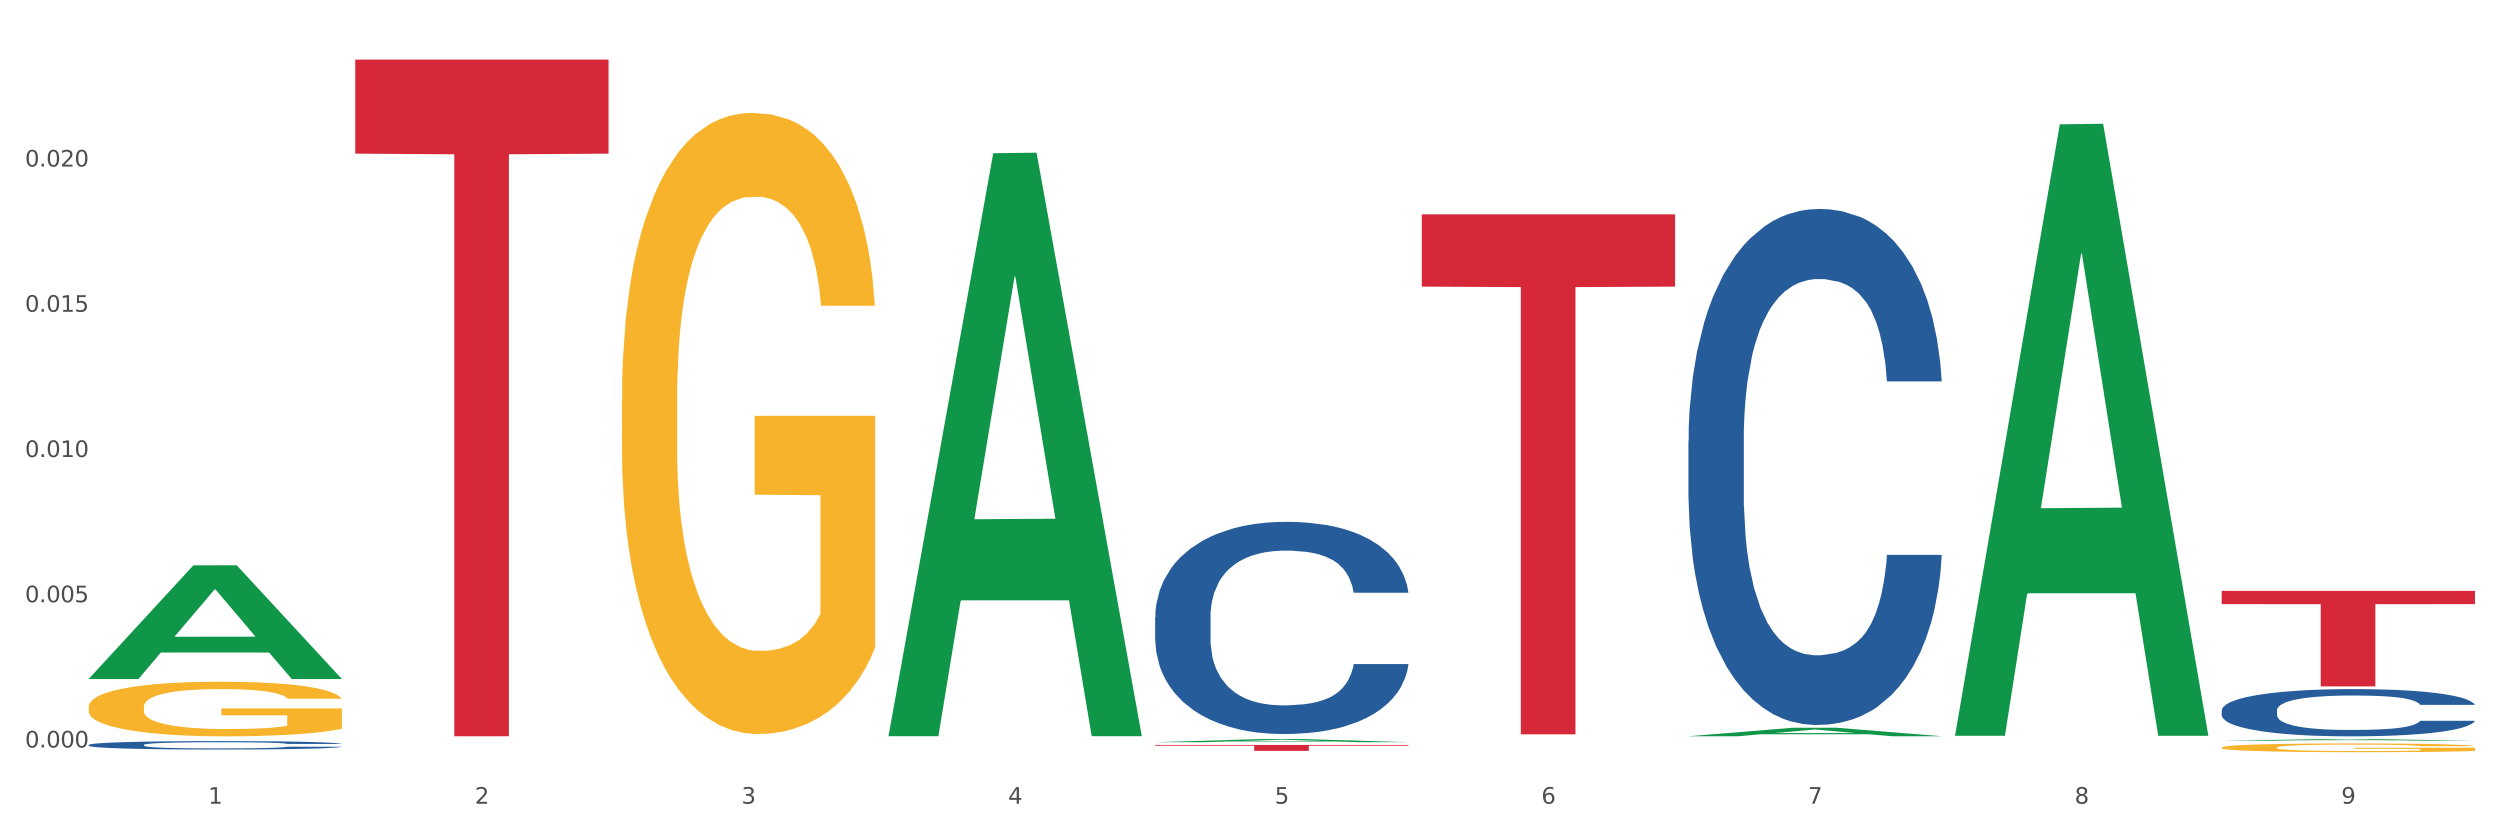 <?xml version="1.0" encoding="utf-8" standalone="no"?>
<!DOCTYPE svg PUBLIC "-//W3C//DTD SVG 1.1//EN"
  "http://www.w3.org/Graphics/SVG/1.1/DTD/svg11.dtd">
<svg xmlns:xlink="http://www.w3.org/1999/xlink" width="1080pt" height="360pt" viewBox="0 0 1080 360" xmlns="http://www.w3.org/2000/svg" version="1.1">
 <rect x="0" y="0" width="1080" height="360" fill="#333333" stroke="none"/>
 <defs>
  <style type="text/css">*{stroke-linejoin: round; stroke-linecap: butt}</style>
 </defs>
 <g id="figure_1">
  <g id="patch_1">
   <path d="M 0 360 
L 1080 360 
L 1080 0 
L 0 0 
z
" style="fill: #ffffff; stroke: #ffffff; stroke-linejoin: miter"/>
  </g>
  <g id="axes_1">
   <g id="matplotlib.axis_1">
    <g id="xtick_1">
     <g id="text_1">
      <!-- 1 -->
      <g style="fill: #4d4d4d" transform="translate(89.942 347.204) scale(0.096 -0.096)">
       <defs>
        <path id="DejaVuSans-31" d="M 794 531 
L 1825 531 
L 1825 4091 
L 703 3866 
L 703 4441 
L 1819 4666 
L 2450 4666 
L 2450 531 
L 3481 531 
L 3481 0 
L 794 0 
L 794 531 
z
" transform="scale(0.016)"/>
       </defs>
       <use xlink:href="#DejaVuSans-31"/>
      </g>
     </g>
    </g>
    <g id="xtick_2">
     <g id="text_2">
      <!-- 2 -->
      <g style="fill: #4d4d4d" transform="translate(205.129 347.204) scale(0.096 -0.096)">
       <defs>
        <path id="DejaVuSans-32" d="M 1228 531 
L 3431 531 
L 3431 0 
L 469 0 
L 469 531 
Q 828 903 1448 1529 
Q 2069 2156 2228 2338 
Q 2531 2678 2651 2914 
Q 2772 3150 2772 3378 
Q 2772 3750 2511 3984 
Q 2250 4219 1831 4219 
Q 1534 4219 1204 4116 
Q 875 4013 500 3803 
L 500 4441 
Q 881 4594 1212 4672 
Q 1544 4750 1819 4750 
Q 2544 4750 2975 4387 
Q 3406 4025 3406 3419 
Q 3406 3131 3298 2873 
Q 3191 2616 2906 2266 
Q 2828 2175 2409 1742 
Q 1991 1309 1228 531 
z
" transform="scale(0.016)"/>
       </defs>
       <use xlink:href="#DejaVuSans-32"/>
      </g>
     </g>
    </g>
    <g id="xtick_3">
     <g id="text_3">
      <!-- 3 -->
      <g style="fill: #4d4d4d" transform="translate(320.315 347.204) scale(0.096 -0.096)">
       <defs>
        <path id="DejaVuSans-33" d="M 2597 2516 
Q 3050 2419 3304 2112 
Q 3559 1806 3559 1356 
Q 3559 666 3084 287 
Q 2609 -91 1734 -91 
Q 1441 -91 1130 -33 
Q 819 25 488 141 
L 488 750 
Q 750 597 1062 519 
Q 1375 441 1716 441 
Q 2309 441 2620 675 
Q 2931 909 2931 1356 
Q 2931 1769 2642 2001 
Q 2353 2234 1838 2234 
L 1294 2234 
L 1294 2753 
L 1863 2753 
Q 2328 2753 2575 2939 
Q 2822 3125 2822 3475 
Q 2822 3834 2567 4026 
Q 2313 4219 1838 4219 
Q 1578 4219 1281 4162 
Q 984 4106 628 3988 
L 628 4550 
Q 988 4650 1302 4700 
Q 1616 4750 1894 4750 
Q 2613 4750 3031 4423 
Q 3450 4097 3450 3541 
Q 3450 3153 3228 2886 
Q 3006 2619 2597 2516 
z
" transform="scale(0.016)"/>
       </defs>
       <use xlink:href="#DejaVuSans-33"/>
      </g>
     </g>
    </g>
    <g id="xtick_4">
     <g id="text_4">
      <!-- 4 -->
      <g style="fill: #4d4d4d" transform="translate(435.501 347.204) scale(0.096 -0.096)">
       <defs>
        <path id="DejaVuSans-34" d="M 2419 4116 
L 825 1625 
L 2419 1625 
L 2419 4116 
z
M 2253 4666 
L 3047 4666 
L 3047 1625 
L 3713 1625 
L 3713 1100 
L 3047 1100 
L 3047 0 
L 2419 0 
L 2419 1100 
L 313 1100 
L 313 1709 
L 2253 4666 
z
" transform="scale(0.016)"/>
       </defs>
       <use xlink:href="#DejaVuSans-34"/>
      </g>
     </g>
    </g>
    <g id="xtick_5">
     <g id="text_5">
      <!-- 5 -->
      <g style="fill: #4d4d4d" transform="translate(550.688 347.204) scale(0.096 -0.096)">
       <defs>
        <path id="DejaVuSans-35" d="M 691 4666 
L 3169 4666 
L 3169 4134 
L 1269 4134 
L 1269 2991 
Q 1406 3038 1543 3061 
Q 1681 3084 1819 3084 
Q 2600 3084 3056 2656 
Q 3513 2228 3513 1497 
Q 3513 744 3044 326 
Q 2575 -91 1722 -91 
Q 1428 -91 1123 -41 
Q 819 9 494 109 
L 494 744 
Q 775 591 1075 516 
Q 1375 441 1709 441 
Q 2250 441 2565 725 
Q 2881 1009 2881 1497 
Q 2881 1984 2565 2268 
Q 2250 2553 1709 2553 
Q 1456 2553 1204 2497 
Q 953 2441 691 2322 
L 691 4666 
z
" transform="scale(0.016)"/>
       </defs>
       <use xlink:href="#DejaVuSans-35"/>
      </g>
     </g>
    </g>
    <g id="xtick_6">
     <g id="text_6">
      <!-- 6 -->
      <g style="fill: #4d4d4d" transform="translate(665.874 347.204) scale(0.096 -0.096)">
       <defs>
        <path id="DejaVuSans-36" d="M 2113 2584 
Q 1688 2584 1439 2293 
Q 1191 2003 1191 1497 
Q 1191 994 1439 701 
Q 1688 409 2113 409 
Q 2538 409 2786 701 
Q 3034 994 3034 1497 
Q 3034 2003 2786 2293 
Q 2538 2584 2113 2584 
z
M 3366 4563 
L 3366 3988 
Q 3128 4100 2886 4159 
Q 2644 4219 2406 4219 
Q 1781 4219 1451 3797 
Q 1122 3375 1075 2522 
Q 1259 2794 1537 2939 
Q 1816 3084 2150 3084 
Q 2853 3084 3261 2657 
Q 3669 2231 3669 1497 
Q 3669 778 3244 343 
Q 2819 -91 2113 -91 
Q 1303 -91 875 529 
Q 447 1150 447 2328 
Q 447 3434 972 4092 
Q 1497 4750 2381 4750 
Q 2619 4750 2861 4703 
Q 3103 4656 3366 4563 
z
" transform="scale(0.016)"/>
       </defs>
       <use xlink:href="#DejaVuSans-36"/>
      </g>
     </g>
    </g>
    <g id="xtick_7">
     <g id="text_7">
      <!-- 7 -->
      <g style="fill: #4d4d4d" transform="translate(781.06 347.204) scale(0.096 -0.096)">
       <defs>
        <path id="DejaVuSans-37" d="M 525 4666 
L 3525 4666 
L 3525 4397 
L 1831 0 
L 1172 0 
L 2766 4134 
L 525 4134 
L 525 4666 
z
" transform="scale(0.016)"/>
       </defs>
       <use xlink:href="#DejaVuSans-37"/>
      </g>
     </g>
    </g>
    <g id="xtick_8">
     <g id="text_8">
      <!-- 8 -->
      <g style="fill: #4d4d4d" transform="translate(896.246 347.204) scale(0.096 -0.096)">
       <defs>
        <path id="DejaVuSans-38" d="M 2034 2216 
Q 1584 2216 1326 1975 
Q 1069 1734 1069 1313 
Q 1069 891 1326 650 
Q 1584 409 2034 409 
Q 2484 409 2743 651 
Q 3003 894 3003 1313 
Q 3003 1734 2745 1975 
Q 2488 2216 2034 2216 
z
M 1403 2484 
Q 997 2584 770 2862 
Q 544 3141 544 3541 
Q 544 4100 942 4425 
Q 1341 4750 2034 4750 
Q 2731 4750 3128 4425 
Q 3525 4100 3525 3541 
Q 3525 3141 3298 2862 
Q 3072 2584 2669 2484 
Q 3125 2378 3379 2068 
Q 3634 1759 3634 1313 
Q 3634 634 3220 271 
Q 2806 -91 2034 -91 
Q 1263 -91 848 271 
Q 434 634 434 1313 
Q 434 1759 690 2068 
Q 947 2378 1403 2484 
z
M 1172 3481 
Q 1172 3119 1398 2916 
Q 1625 2713 2034 2713 
Q 2441 2713 2670 2916 
Q 2900 3119 2900 3481 
Q 2900 3844 2670 4047 
Q 2441 4250 2034 4250 
Q 1625 4250 1398 4047 
Q 1172 3844 1172 3481 
z
" transform="scale(0.016)"/>
       </defs>
       <use xlink:href="#DejaVuSans-38"/>
      </g>
     </g>
    </g>
    <g id="xtick_9">
     <g id="text_9">
      <!-- 9 -->
      <g style="fill: #4d4d4d" transform="translate(1011.433 347.204) scale(0.096 -0.096)">
       <defs>
        <path id="DejaVuSans-39" d="M 703 97 
L 703 672 
Q 941 559 1184 500 
Q 1428 441 1663 441 
Q 2288 441 2617 861 
Q 2947 1281 2994 2138 
Q 2813 1869 2534 1725 
Q 2256 1581 1919 1581 
Q 1219 1581 811 2004 
Q 403 2428 403 3163 
Q 403 3881 828 4315 
Q 1253 4750 1959 4750 
Q 2769 4750 3195 4129 
Q 3622 3509 3622 2328 
Q 3622 1225 3098 567 
Q 2575 -91 1691 -91 
Q 1453 -91 1209 -44 
Q 966 3 703 97 
z
M 1959 2075 
Q 2384 2075 2632 2365 
Q 2881 2656 2881 3163 
Q 2881 3666 2632 3958 
Q 2384 4250 1959 4250 
Q 1534 4250 1286 3958 
Q 1038 3666 1038 3163 
Q 1038 2656 1286 2365 
Q 1534 2075 1959 2075 
z
" transform="scale(0.016)"/>
       </defs>
       <use xlink:href="#DejaVuSans-39"/>
      </g>
     </g>
    </g>
    <g id="xtick_10"/>
    <g id="xtick_11"/>
    <g id="xtick_12"/>
    <g id="xtick_13"/>
    <g id="xtick_14"/>
    <g id="xtick_15"/>
    <g id="xtick_16"/>
    <g id="xtick_17"/>
   </g>
   <g id="matplotlib.axis_2">
    <g id="ytick_1">
     <g id="text_10">
      <!-- 0.000 -->
      <g style="fill: #4d4d4d" transform="translate(10.8 322.922) scale(0.096 -0.096)">
       <defs>
        <path id="DejaVuSans-30" d="M 2034 4250 
Q 1547 4250 1301 3770 
Q 1056 3291 1056 2328 
Q 1056 1369 1301 889 
Q 1547 409 2034 409 
Q 2525 409 2770 889 
Q 3016 1369 3016 2328 
Q 3016 3291 2770 3770 
Q 2525 4250 2034 4250 
z
M 2034 4750 
Q 2819 4750 3233 4129 
Q 3647 3509 3647 2328 
Q 3647 1150 3233 529 
Q 2819 -91 2034 -91 
Q 1250 -91 836 529 
Q 422 1150 422 2328 
Q 422 3509 836 4129 
Q 1250 4750 2034 4750 
z
" transform="scale(0.016)"/>
        <path id="DejaVuSans-2e" d="M 684 794 
L 1344 794 
L 1344 0 
L 684 0 
L 684 794 
z
" transform="scale(0.016)"/>
       </defs>
       <use xlink:href="#DejaVuSans-30"/>
       <use xlink:href="#DejaVuSans-2e" transform="translate(63.623 0)"/>
       <use xlink:href="#DejaVuSans-30" transform="translate(95.41 0)"/>
       <use xlink:href="#DejaVuSans-30" transform="translate(159.033 0)"/>
       <use xlink:href="#DejaVuSans-30" transform="translate(222.656 0)"/>
      </g>
     </g>
    </g>
    <g id="ytick_2">
     <g id="text_11">
      <!-- 0.005 -->
      <g style="fill: #4d4d4d" transform="translate(10.8 260.177) scale(0.096 -0.096)">
       <use xlink:href="#DejaVuSans-30"/>
       <use xlink:href="#DejaVuSans-2e" transform="translate(63.623 0)"/>
       <use xlink:href="#DejaVuSans-30" transform="translate(95.41 0)"/>
       <use xlink:href="#DejaVuSans-30" transform="translate(159.033 0)"/>
       <use xlink:href="#DejaVuSans-35" transform="translate(222.656 0)"/>
      </g>
     </g>
    </g>
    <g id="ytick_3">
     <g id="text_12">
      <!-- 0.010 -->
      <g style="fill: #4d4d4d" transform="translate(10.8 197.432) scale(0.096 -0.096)">
       <use xlink:href="#DejaVuSans-30"/>
       <use xlink:href="#DejaVuSans-2e" transform="translate(63.623 0)"/>
       <use xlink:href="#DejaVuSans-30" transform="translate(95.41 0)"/>
       <use xlink:href="#DejaVuSans-31" transform="translate(159.033 0)"/>
       <use xlink:href="#DejaVuSans-30" transform="translate(222.656 0)"/>
      </g>
     </g>
    </g>
    <g id="ytick_4">
     <g id="text_13">
      <!-- 0.015 -->
      <g style="fill: #4d4d4d" transform="translate(10.8 134.687) scale(0.096 -0.096)">
       <use xlink:href="#DejaVuSans-30"/>
       <use xlink:href="#DejaVuSans-2e" transform="translate(63.623 0)"/>
       <use xlink:href="#DejaVuSans-30" transform="translate(95.41 0)"/>
       <use xlink:href="#DejaVuSans-31" transform="translate(159.033 0)"/>
       <use xlink:href="#DejaVuSans-35" transform="translate(222.656 0)"/>
      </g>
     </g>
    </g>
    <g id="ytick_5">
     <g id="text_14">
      <!-- 0.020 -->
      <g style="fill: #4d4d4d" transform="translate(10.8 71.942) scale(0.096 -0.096)">
       <use xlink:href="#DejaVuSans-30"/>
       <use xlink:href="#DejaVuSans-2e" transform="translate(63.623 0)"/>
       <use xlink:href="#DejaVuSans-30" transform="translate(95.41 0)"/>
       <use xlink:href="#DejaVuSans-32" transform="translate(159.033 0)"/>
       <use xlink:href="#DejaVuSans-30" transform="translate(222.656 0)"/>
      </g>
     </g>
    </g>
    <g id="ytick_6"/>
    <g id="ytick_7"/>
    <g id="ytick_8"/>
    <g id="ytick_9"/>
    <g id="ytick_10"/>
   </g>
   <g id="PolyCollection_1">
    <path d="M 38.283 293.255 
L 38.396 293.209 
L 83.52 244.236 
L 102.247 244.19 
L 147.71 293.347 
L 126.05 293.347 
L 116.236 281.9 
L 69.645 281.9 
L 69.306 282.085 
L 59.83 293.347 
L 38.283 293.347 
L 38.283 293.255 
L 75.511 275.069 
L 110.369 275.023 
L 93.109 254.667 
L 92.884 254.575 
L 92.658 254.714 
L 75.398 275.023 
L 75.511 275.069 
L 38.283 293.255 
z
" clip-path="url(#p8923f79a4d)" style="fill: #109648"/>
    <path d="M 959.773 306.864 
L 959.902 306.845 
L 959.902 306.323 
L 960.29 305.615 
L 961.713 304.311 
L 963.524 303.323 
L 966.628 302.168 
L 968.31 301.683 
L 970.509 301.143 
L 975.036 300.267 
L 980.21 299.521 
L 983.831 299.111 
L 986.548 298.85 
L 992.627 298.384 
L 996.119 298.179 
L 999.741 298.012 
L 1002.845 297.9 
L 1008.019 297.769 
L 1012.158 297.714 
L 1016.944 297.695 
L 1020.954 297.714 
L 1026.257 297.788 
L 1034.018 298.012 
L 1036.993 298.142 
L 1041.003 298.366 
L 1045.142 298.664 
L 1048.505 298.962 
L 1052.385 299.391 
L 1056.395 299.95 
L 1060.275 300.658 
L 1062.991 301.31 
L 1065.19 302 
L 1067.13 302.838 
L 1068.553 303.752 
L 1069.2 304.516 
L 1045.53 304.516 
L 1044.883 303.826 
L 1043.589 303.081 
L 1042.296 302.578 
L 1040.873 302.168 
L 1038.674 301.702 
L 1036.734 301.403 
L 1033.5 301.049 
L 1030.525 300.826 
L 1028.068 300.695 
L 1025.093 300.583 
L 1018.755 300.472 
L 1014.228 300.472 
L 1011.382 300.509 
L 1007.89 300.602 
L 1004.915 300.733 
L 1001.423 300.956 
L 998.706 301.198 
L 995.99 301.515 
L 994.438 301.739 
L 992.11 302.149 
L 990.557 302.484 
L 988.488 303.062 
L 987.324 303.472 
L 985.254 304.534 
L 984.349 305.317 
L 983.961 305.857 
L 983.702 306.454 
L 983.702 309.361 
L 984.478 310.665 
L 985.125 311.225 
L 986.16 311.858 
L 988.1 312.678 
L 990.946 313.479 
L 993.92 314.057 
L 996.378 314.411 
L 998.706 314.672 
L 1001.035 314.877 
L 1003.88 315.064 
L 1006.208 315.175 
L 1009.701 315.287 
L 1013.84 315.343 
L 1017.073 315.343 
L 1023.67 315.25 
L 1026.645 315.157 
L 1029.491 315.026 
L 1032.595 314.821 
L 1035.053 314.598 
L 1036.475 314.43 
L 1038.804 314.076 
L 1040.614 313.703 
L 1042.167 313.274 
L 1043.201 312.902 
L 1044.366 312.343 
L 1045.271 311.709 
L 1045.53 311.374 
L 1069.2 311.374 
L 1068.683 312.045 
L 1067.777 312.697 
L 1065.966 313.573 
L 1064.544 314.076 
L 1062.345 314.691 
L 1060.016 315.213 
L 1056.783 315.79 
L 1053.808 316.219 
L 1050.703 316.592 
L 1047.34 316.927 
L 1041.261 317.393 
L 1039.062 317.523 
L 1034.406 317.747 
L 1030.784 317.878 
L 1025.481 318.008 
L 1020.048 318.083 
L 1014.357 318.101 
L 1009.313 318.064 
L 1003.751 317.952 
L 1000.258 317.84 
L 996.378 317.673 
L 991.851 317.412 
L 987.583 317.095 
L 983.573 316.722 
L 979.822 316.293 
L 976.329 315.809 
L 971.802 315.008 
L 968.439 314.225 
L 965.982 313.498 
L 964.3 312.883 
L 962.619 312.1 
L 961.713 311.56 
L 960.29 310.255 
L 959.773 309.044 
L 959.773 306.864 
z
" clip-path="url(#p8923f79a4d)" style="fill: #255c99"/>
    <path d="M 729.401 190.43 
L 729.53 190.226 
L 729.53 184.525 
L 729.918 176.788 
L 731.341 162.536 
L 733.152 151.745 
L 736.256 139.122 
L 737.937 133.828 
L 740.136 127.924 
L 744.663 118.354 
L 749.837 110.21 
L 753.459 105.731 
L 756.175 102.88 
L 762.254 97.79 
L 765.747 95.551 
L 769.369 93.718 
L 772.473 92.497 
L 777.647 91.071 
L 781.786 90.461 
L 786.572 90.257 
L 790.581 90.461 
L 795.885 91.275 
L 803.645 93.718 
L 806.62 95.143 
L 810.63 97.587 
L 814.769 100.844 
L 818.132 104.102 
L 822.012 108.785 
L 826.022 114.893 
L 829.903 122.63 
L 832.619 129.756 
L 834.818 137.289 
L 836.758 146.451 
L 838.181 156.428 
L 838.827 164.776 
L 815.157 164.776 
L 814.51 157.242 
L 813.217 149.098 
L 811.923 143.601 
L 810.501 139.122 
L 808.302 134.032 
L 806.362 130.774 
L 803.128 126.906 
L 800.153 124.462 
L 797.695 123.037 
L 794.72 121.815 
L 788.382 120.594 
L 783.855 120.594 
L 781.01 121.001 
L 777.517 122.019 
L 774.542 123.444 
L 771.05 125.888 
L 768.334 128.534 
L 765.617 131.996 
L 764.065 134.439 
L 761.737 138.918 
L 760.185 142.583 
L 758.115 148.895 
L 756.951 153.374 
L 754.882 164.979 
L 753.976 173.531 
L 753.588 179.435 
L 753.33 185.95 
L 753.33 217.713 
L 754.106 231.965 
L 754.752 238.073 
L 755.787 244.995 
L 757.727 253.954 
L 760.573 262.709 
L 763.548 269.021 
L 766.006 272.889 
L 768.334 275.739 
L 770.662 277.979 
L 773.508 280.015 
L 775.836 281.237 
L 779.328 282.458 
L 783.467 283.069 
L 786.701 283.069 
L 793.298 282.051 
L 796.273 281.033 
L 799.118 279.608 
L 802.222 277.368 
L 804.68 274.925 
L 806.103 273.093 
L 808.431 269.224 
L 810.242 265.152 
L 811.794 260.469 
L 812.829 256.397 
L 813.993 250.289 
L 814.898 243.367 
L 815.157 239.702 
L 838.827 239.702 
L 838.31 247.031 
L 837.405 254.157 
L 835.594 263.727 
L 834.171 269.224 
L 831.972 275.943 
L 829.644 281.644 
L 826.41 287.956 
L 823.435 292.638 
L 820.331 296.711 
L 816.968 300.375 
L 810.889 305.465 
L 808.69 306.891 
L 804.033 309.334 
L 800.412 310.759 
L 795.108 312.184 
L 789.676 312.999 
L 783.985 313.202 
L 778.94 312.795 
L 773.378 311.574 
L 769.886 310.352 
L 766.006 308.52 
L 761.478 305.669 
L 757.21 302.208 
L 753.2 298.136 
L 749.449 293.453 
L 745.957 288.159 
L 741.43 279.404 
L 738.067 270.853 
L 735.609 262.912 
L 733.928 256.194 
L 732.246 247.642 
L 731.341 241.738 
L 729.918 227.485 
L 729.401 214.251 
L 729.401 190.43 
z
" clip-path="url(#p8923f79a4d)" style="fill: #255c99"/>
    <path d="M 499.028 266.616 
L 499.157 266.532 
L 499.157 264.188 
L 499.545 261.007 
L 500.968 255.147 
L 502.779 250.71 
L 505.883 245.519 
L 507.565 243.343 
L 509.764 240.915 
L 514.291 236.98 
L 519.465 233.631 
L 523.086 231.79 
L 525.803 230.618 
L 531.882 228.525 
L 535.374 227.604 
L 538.996 226.85 
L 542.1 226.348 
L 547.274 225.762 
L 551.413 225.511 
L 556.199 225.427 
L 560.209 225.511 
L 565.512 225.846 
L 573.273 226.85 
L 576.248 227.436 
L 580.257 228.441 
L 584.397 229.78 
L 587.76 231.12 
L 591.64 233.045 
L 595.65 235.557 
L 599.53 238.738 
L 602.246 241.668 
L 604.445 244.766 
L 606.385 248.533 
L 607.808 252.635 
L 608.455 256.068 
L 584.785 256.068 
L 584.138 252.97 
L 582.844 249.621 
L 581.551 247.361 
L 580.128 245.519 
L 577.929 243.426 
L 575.989 242.087 
L 572.755 240.496 
L 569.78 239.492 
L 567.323 238.906 
L 564.348 238.403 
L 558.01 237.901 
L 553.483 237.901 
L 550.637 238.068 
L 547.145 238.487 
L 544.17 239.073 
L 540.678 240.078 
L 537.961 241.166 
L 535.245 242.589 
L 533.693 243.594 
L 531.365 245.436 
L 529.812 246.942 
L 527.743 249.538 
L 526.579 251.379 
L 524.509 256.151 
L 523.604 259.667 
L 523.216 262.095 
L 522.957 264.774 
L 522.957 277.834 
L 523.733 283.694 
L 524.38 286.206 
L 525.415 289.052 
L 527.355 292.736 
L 530.2 296.336 
L 533.175 298.931 
L 535.633 300.521 
L 537.961 301.693 
L 540.289 302.614 
L 543.135 303.451 
L 545.463 303.954 
L 548.956 304.456 
L 553.095 304.707 
L 556.328 304.707 
L 562.925 304.289 
L 565.9 303.87 
L 568.746 303.284 
L 571.85 302.363 
L 574.308 301.359 
L 575.73 300.605 
L 578.059 299.014 
L 579.869 297.34 
L 581.422 295.415 
L 582.456 293.74 
L 583.62 291.229 
L 584.526 288.382 
L 584.785 286.876 
L 608.455 286.876 
L 607.938 289.889 
L 607.032 292.819 
L 605.221 296.754 
L 603.799 299.014 
L 601.6 301.777 
L 599.271 304.121 
L 596.038 306.716 
L 593.063 308.642 
L 589.958 310.316 
L 586.595 311.823 
L 580.516 313.916 
L 578.317 314.502 
L 573.661 315.507 
L 570.039 316.093 
L 564.736 316.679 
L 559.303 317.014 
L 553.612 317.097 
L 548.568 316.93 
L 543.006 316.428 
L 539.513 315.925 
L 535.633 315.172 
L 531.106 314 
L 526.837 312.577 
L 522.828 310.902 
L 519.077 308.977 
L 515.584 306.8 
L 511.057 303.2 
L 507.694 299.684 
L 505.237 296.419 
L 503.555 293.657 
L 501.874 290.14 
L 500.968 287.713 
L 499.545 281.852 
L 499.028 276.411 
L 499.028 266.616 
z
" clip-path="url(#p8923f79a4d)" style="fill: #255c99"/>
    <path d="M 38.283 321.79 
L 38.412 321.787 
L 38.412 321.694 
L 38.8 321.568 
L 40.223 321.335 
L 42.034 321.159 
L 45.138 320.952 
L 46.82 320.866 
L 49.019 320.77 
L 53.546 320.613 
L 58.72 320.48 
L 62.341 320.407 
L 65.058 320.361 
L 71.137 320.278 
L 74.629 320.241 
L 78.251 320.211 
L 81.355 320.191 
L 86.529 320.168 
L 90.668 320.158 
L 95.454 320.155 
L 99.464 320.158 
L 104.767 320.171 
L 112.528 320.211 
L 115.503 320.234 
L 119.512 320.274 
L 123.652 320.327 
L 127.015 320.381 
L 130.895 320.457 
L 134.905 320.557 
L 138.785 320.683 
L 141.501 320.8 
L 143.7 320.923 
L 145.64 321.072 
L 147.063 321.235 
L 147.71 321.371 
L 124.04 321.371 
L 123.393 321.248 
L 122.099 321.115 
L 120.806 321.026 
L 119.383 320.952 
L 117.184 320.869 
L 115.244 320.816 
L 112.01 320.753 
L 109.035 320.713 
L 106.578 320.69 
L 103.603 320.67 
L 97.265 320.65 
L 92.738 320.65 
L 89.892 320.657 
L 86.4 320.673 
L 83.425 320.696 
L 79.932 320.736 
L 77.216 320.78 
L 74.5 320.836 
L 72.948 320.876 
L 70.62 320.949 
L 69.067 321.009 
L 66.998 321.112 
L 65.834 321.185 
L 63.764 321.375 
L 62.859 321.514 
L 62.471 321.611 
L 62.212 321.717 
L 62.212 322.236 
L 62.988 322.469 
L 63.635 322.568 
L 64.67 322.681 
L 66.61 322.828 
L 69.455 322.971 
L 72.43 323.074 
L 74.888 323.137 
L 77.216 323.183 
L 79.544 323.22 
L 82.39 323.253 
L 84.718 323.273 
L 88.211 323.293 
L 92.35 323.303 
L 95.583 323.303 
L 102.18 323.286 
L 105.155 323.27 
L 108.001 323.247 
L 111.105 323.21 
L 113.563 323.17 
L 114.985 323.14 
L 117.314 323.077 
L 119.124 323.01 
L 120.677 322.934 
L 121.711 322.868 
L 122.875 322.768 
L 123.781 322.655 
L 124.04 322.595 
L 147.71 322.595 
L 147.193 322.715 
L 146.287 322.831 
L 144.476 322.987 
L 143.053 323.077 
L 140.855 323.187 
L 138.526 323.28 
L 135.293 323.383 
L 132.318 323.459 
L 129.213 323.526 
L 125.85 323.586 
L 119.771 323.669 
L 117.572 323.692 
L 112.916 323.732 
L 109.294 323.755 
L 103.991 323.778 
L 98.558 323.792 
L 92.867 323.795 
L 87.823 323.788 
L 82.261 323.769 
L 78.768 323.749 
L 74.888 323.719 
L 70.361 323.672 
L 66.092 323.616 
L 62.083 323.549 
L 58.332 323.473 
L 54.839 323.386 
L 50.312 323.243 
L 46.949 323.104 
L 44.492 322.974 
L 42.81 322.864 
L 41.129 322.725 
L 40.223 322.628 
L 38.8 322.395 
L 38.283 322.179 
L 38.283 321.79 
z
" clip-path="url(#p8923f79a4d)" style="fill: #255c99"/>
    <path d="M 959.773 322.919 
L 959.902 322.915 
L 959.902 322.791 
L 960.161 322.684 
L 961.453 322.425 
L 963.39 322.212 
L 964.812 322.098 
L 966.233 322.005 
L 967.912 321.912 
L 969.979 321.815 
L 973.726 321.674 
L 976.051 321.601 
L 978.894 321.525 
L 984.061 321.415 
L 987.808 321.353 
L 991.684 321.301 
L 998.014 321.239 
L 1002.149 321.212 
L 1006.541 321.191 
L 1011.838 321.177 
L 1015.843 321.174 
L 1024.628 321.184 
L 1032.121 321.215 
L 1035.739 321.239 
L 1040.39 321.281 
L 1042.845 321.308 
L 1046.85 321.363 
L 1050.984 321.436 
L 1053.826 321.498 
L 1058.089 321.615 
L 1061.319 321.732 
L 1064.291 321.877 
L 1065.841 321.977 
L 1067.004 322.07 
L 1068.037 322.177 
L 1069.071 322.346 
L 1045.816 322.346 
L 1044.912 322.225 
L 1043.49 322.112 
L 1041.423 322.001 
L 1039.615 321.932 
L 1036.514 321.846 
L 1033.672 321.791 
L 1030.7 321.75 
L 1027.083 321.715 
L 1024.241 321.698 
L 1020.236 321.684 
L 1012.355 321.688 
L 1007.058 321.715 
L 1003.44 321.75 
L 1001.115 321.781 
L 999.048 321.815 
L 996.722 321.863 
L 994.009 321.936 
L 992.071 322.001 
L 990.134 322.084 
L 988.583 322.167 
L 987.162 322.263 
L 985.999 322.367 
L 985.095 322.474 
L 984.32 322.605 
L 983.674 322.822 
L 983.674 323.294 
L 983.932 323.401 
L 984.578 323.543 
L 985.353 323.65 
L 986.645 323.777 
L 987.808 323.863 
L 990.004 323.987 
L 992.459 324.091 
L 994.397 324.156 
L 996.335 324.212 
L 999.694 324.287 
L 1003.44 324.35 
L 1006.67 324.387 
L 1011.063 324.422 
L 1014.034 324.436 
L 1016.618 324.443 
L 1022.949 324.443 
L 1027.47 324.432 
L 1032.509 324.408 
L 1036.385 324.377 
L 1039.615 324.339 
L 1043.232 324.277 
L 1045.558 324.218 
L 1045.558 323.498 
L 1017.135 323.494 
L 1017.135 323.015 
L 1069.2 323.015 
L 1069.2 324.422 
L 1067.004 324.494 
L 1064.549 324.56 
L 1061.965 324.618 
L 1058.089 324.691 
L 1053.438 324.76 
L 1049.304 324.808 
L 1044.912 324.85 
L 1039.744 324.887 
L 1033.026 324.922 
L 1028.892 324.936 
L 1023.724 324.946 
L 1017.652 324.95 
L 1012.355 324.943 
L 1007.187 324.925 
L 1001.761 324.894 
L 996.464 324.85 
L 992.459 324.805 
L 988.454 324.75 
L 984.191 324.677 
L 980.832 324.608 
L 978.248 324.546 
L 975.405 324.467 
L 972.305 324.363 
L 969.979 324.27 
L 967.912 324.174 
L 965.716 324.05 
L 964.166 323.943 
L 962.615 323.808 
L 961.711 323.708 
L 960.677 323.553 
L 959.902 323.336 
L 959.773 322.919 
z
" clip-path="url(#p8923f79a4d)" style="fill: #f7b32b"/>
    <path d="M 268.656 172.764 
L 268.785 172.519 
L 268.785 163.696 
L 269.043 156.098 
L 270.335 137.716 
L 272.273 122.521 
L 273.694 114.433 
L 275.115 107.815 
L 276.795 101.198 
L 278.862 94.335 
L 282.608 84.286 
L 284.934 79.14 
L 287.776 73.748 
L 292.944 65.905 
L 296.691 61.493 
L 300.566 57.817 
L 306.897 53.405 
L 311.031 51.444 
L 315.424 49.974 
L 320.721 48.993 
L 324.726 48.748 
L 333.511 49.484 
L 341.004 51.689 
L 344.621 53.405 
L 349.272 56.346 
L 351.727 58.307 
L 355.732 62.228 
L 359.866 67.375 
L 362.708 71.787 
L 366.972 80.12 
L 370.202 88.453 
L 373.173 98.747 
L 374.723 105.854 
L 375.886 112.472 
L 376.92 120.07 
L 377.953 132.079 
L 354.698 132.079 
L 353.794 123.501 
L 352.373 115.413 
L 350.306 107.57 
L 348.497 102.668 
L 345.396 96.541 
L 342.554 92.62 
L 339.583 89.678 
L 335.965 87.228 
L 333.123 86.002 
L 329.118 85.022 
L 321.237 85.267 
L 315.94 87.228 
L 312.323 89.678 
L 309.997 91.884 
L 307.93 94.335 
L 305.605 97.766 
L 302.892 102.913 
L 300.954 107.57 
L 299.016 113.452 
L 297.466 119.334 
L 296.045 126.197 
L 294.882 133.55 
L 293.977 141.148 
L 293.202 150.461 
L 292.556 165.902 
L 292.556 199.479 
L 292.815 207.077 
L 293.461 217.126 
L 294.236 224.723 
L 295.528 233.792 
L 296.691 239.919 
L 298.887 248.742 
L 301.341 256.095 
L 303.279 260.752 
L 305.217 264.673 
L 308.576 270.065 
L 312.323 274.477 
L 315.553 277.173 
L 319.945 279.624 
L 322.917 280.604 
L 325.501 281.094 
L 331.831 281.094 
L 336.353 280.359 
L 341.391 278.643 
L 345.267 276.438 
L 348.497 273.742 
L 352.115 269.33 
L 354.44 265.163 
L 354.44 213.939 
L 326.017 213.694 
L 326.017 179.627 
L 378.082 179.627 
L 378.082 279.624 
L 375.886 284.771 
L 373.431 289.427 
L 370.848 293.594 
L 366.972 298.741 
L 362.321 303.643 
L 358.187 307.074 
L 353.794 310.015 
L 348.626 312.711 
L 341.908 315.162 
L 337.774 316.142 
L 332.606 316.877 
L 326.534 317.123 
L 321.237 316.632 
L 316.07 315.407 
L 310.643 313.201 
L 305.346 310.015 
L 301.341 306.829 
L 297.336 302.907 
L 293.073 297.76 
L 289.714 292.859 
L 287.13 288.447 
L 284.288 282.81 
L 281.187 275.457 
L 278.862 268.84 
L 276.795 261.977 
L 274.598 253.154 
L 273.048 245.556 
L 271.498 235.998 
L 270.593 228.89 
L 269.56 217.861 
L 268.785 202.42 
L 268.656 172.764 
z
" clip-path="url(#p8923f79a4d)" style="fill: #f7b32b"/>
    <path d="M 153.469 25.759 
L 262.896 25.759 
L 262.896 66.382 
L 219.851 66.656 
L 219.851 318.074 
L 196.255 318.074 
L 196.255 66.656 
L 153.469 66.382 
L 153.469 26.034 
L 153.469 25.759 
z
" clip-path="url(#p8923f79a4d)" style="fill: #d62839"/>
    <path d="M 614.214 92.603 
L 723.641 92.603 
L 723.641 123.82 
L 680.597 124.031 
L 680.597 317.24 
L 657 317.24 
L 657 124.031 
L 614.214 123.82 
L 614.214 92.814 
L 614.214 92.603 
z
" clip-path="url(#p8923f79a4d)" style="fill: #d62839"/>
    <path d="M 959.773 255.247 
L 1069.2 255.247 
L 1069.2 260.983 
L 1026.155 261.022 
L 1026.155 296.521 
L 1002.558 296.521 
L 1002.558 261.022 
L 959.773 260.983 
L 959.773 255.286 
L 959.773 255.247 
z
" clip-path="url(#p8923f79a4d)" style="fill: #d62839"/>
    <path d="M 499.028 321.8 
L 608.455 321.8 
L 608.455 322.156 
L 565.41 322.159 
L 565.41 324.361 
L 541.813 324.361 
L 541.813 322.159 
L 499.028 322.156 
L 499.028 321.803 
L 499.028 321.8 
z
" clip-path="url(#p8923f79a4d)" style="fill: #d62839"/>
    <path d="M 38.283 305.418 
L 38.412 305.396 
L 38.412 304.621 
L 38.671 303.953 
L 39.963 302.338 
L 41.9 301.003 
L 43.322 300.293 
L 44.743 299.711 
L 46.422 299.13 
L 48.489 298.527 
L 52.236 297.644 
L 54.561 297.192 
L 57.404 296.718 
L 62.571 296.029 
L 66.318 295.641 
L 70.194 295.318 
L 76.524 294.931 
L 80.658 294.758 
L 85.051 294.629 
L 90.348 294.543 
L 94.353 294.521 
L 103.138 294.586 
L 110.631 294.78 
L 114.249 294.931 
L 118.9 295.189 
L 121.354 295.361 
L 125.359 295.706 
L 129.494 296.158 
L 132.336 296.546 
L 136.599 297.278 
L 139.829 298.01 
L 142.801 298.914 
L 144.351 299.539 
L 145.514 300.12 
L 146.547 300.788 
L 147.581 301.843 
L 124.326 301.843 
L 123.422 301.089 
L 122 300.379 
L 119.933 299.69 
L 118.125 299.259 
L 115.024 298.721 
L 112.182 298.376 
L 109.21 298.118 
L 105.593 297.902 
L 102.751 297.795 
L 98.746 297.708 
L 90.865 297.73 
L 85.568 297.902 
L 81.95 298.118 
L 79.625 298.311 
L 77.558 298.527 
L 75.232 298.828 
L 72.519 299.28 
L 70.581 299.69 
L 68.643 300.206 
L 67.093 300.723 
L 65.672 301.326 
L 64.509 301.972 
L 63.605 302.64 
L 62.83 303.458 
L 62.184 304.815 
L 62.184 307.765 
L 62.442 308.432 
L 63.088 309.315 
L 63.863 309.983 
L 65.155 310.78 
L 66.318 311.318 
L 68.514 312.093 
L 70.969 312.739 
L 72.907 313.148 
L 74.845 313.493 
L 78.204 313.967 
L 81.95 314.354 
L 85.18 314.591 
L 89.573 314.806 
L 92.544 314.893 
L 95.128 314.936 
L 101.459 314.936 
L 105.98 314.871 
L 111.019 314.72 
L 114.895 314.527 
L 118.125 314.29 
L 121.742 313.902 
L 124.068 313.536 
L 124.068 309.035 
L 95.645 309.014 
L 95.645 306.021 
L 147.71 306.021 
L 147.71 314.806 
L 145.514 315.259 
L 143.059 315.668 
L 140.475 316.034 
L 136.599 316.486 
L 131.948 316.917 
L 127.814 317.218 
L 123.422 317.477 
L 118.254 317.714 
L 111.536 317.929 
L 107.402 318.015 
L 102.234 318.08 
L 96.162 318.101 
L 90.865 318.058 
L 85.697 317.95 
L 80.271 317.757 
L 74.974 317.477 
L 70.969 317.197 
L 66.964 316.852 
L 62.701 316.4 
L 59.342 315.969 
L 56.758 315.582 
L 53.915 315.086 
L 50.815 314.44 
L 48.489 313.859 
L 46.422 313.256 
L 44.226 312.481 
L 42.676 311.813 
L 41.125 310.973 
L 40.221 310.349 
L 39.187 309.38 
L 38.412 308.023 
L 38.283 305.418 
z
" clip-path="url(#p8923f79a4d)" style="fill: #f7b32b"/>
    <path d="M 959.773 319.998 
L 959.886 319.998 
L 1005.01 319.276 
L 1023.737 319.275 
L 1069.2 320 
L 1047.54 320 
L 1037.726 319.831 
L 991.135 319.831 
L 990.796 319.834 
L 981.32 320 
L 959.773 320 
L 959.773 319.998 
L 997.001 319.73 
L 1031.859 319.73 
L 1014.599 319.43 
L 1014.374 319.428 
L 1014.148 319.43 
L 996.888 319.73 
L 997.001 319.73 
L 959.773 319.998 
z
" clip-path="url(#p8923f79a4d)" style="fill: #109648"/>
    <path d="M 844.587 317.357 
L 844.7 317.109 
L 889.824 53.706 
L 908.551 53.458 
L 954.014 317.854 
L 932.354 317.854 
L 922.539 256.286 
L 875.948 256.286 
L 875.61 257.279 
L 866.134 317.854 
L 844.587 317.854 
L 844.587 317.357 
L 881.815 219.543 
L 916.673 219.295 
L 899.413 109.813 
L 899.187 109.316 
L 898.962 110.061 
L 881.702 219.295 
L 881.815 219.543 
L 844.587 317.357 
z
" clip-path="url(#p8923f79a4d)" style="fill: #109648"/>
    <path d="M 729.401 318.048 
L 729.513 318.045 
L 774.638 314.38 
L 793.365 314.376 
L 838.827 318.055 
L 817.168 318.055 
L 807.353 317.199 
L 760.762 317.199 
L 760.424 317.212 
L 750.947 318.055 
L 729.401 318.055 
L 729.401 318.048 
L 766.628 316.687 
L 801.487 316.684 
L 784.227 315.161 
L 784.001 315.154 
L 783.776 315.164 
L 766.515 316.684 
L 766.628 316.687 
L 729.401 318.048 
z
" clip-path="url(#p8923f79a4d)" style="fill: #109648"/>
    <path d="M 499.028 320.624 
L 499.141 320.623 
L 544.265 319.277 
L 562.992 319.275 
L 608.455 320.626 
L 586.795 320.626 
L 576.981 320.312 
L 530.39 320.312 
L 530.051 320.317 
L 520.575 320.626 
L 499.028 320.626 
L 499.028 320.624 
L 536.256 320.124 
L 571.114 320.123 
L 553.854 319.563 
L 553.629 319.561 
L 553.403 319.564 
L 536.143 320.123 
L 536.256 320.124 
L 499.028 320.624 
z
" clip-path="url(#p8923f79a4d)" style="fill: #109648"/>
    <path d="M 383.842 317.571 
L 383.955 317.335 
L 429.079 66.192 
L 447.806 65.955 
L 493.269 318.045 
L 471.609 318.045 
L 461.794 259.342 
L 415.203 259.342 
L 414.865 260.289 
L 405.389 318.045 
L 383.842 318.045 
L 383.842 317.571 
L 421.069 224.31 
L 455.928 224.073 
L 438.668 119.687 
L 438.442 119.213 
L 438.217 119.923 
L 420.957 224.073 
L 421.069 224.31 
L 383.842 317.571 
z
" clip-path="url(#p8923f79a4d)" style="fill: #109648"/>
   </g>
  </g>
 </g>
 <defs>
  <clipPath id="p8923f79a4d">
   <rect x="38.283" y="10.8" width="1030.917" height="329.109"/>
  </clipPath>
 </defs>
</svg>

